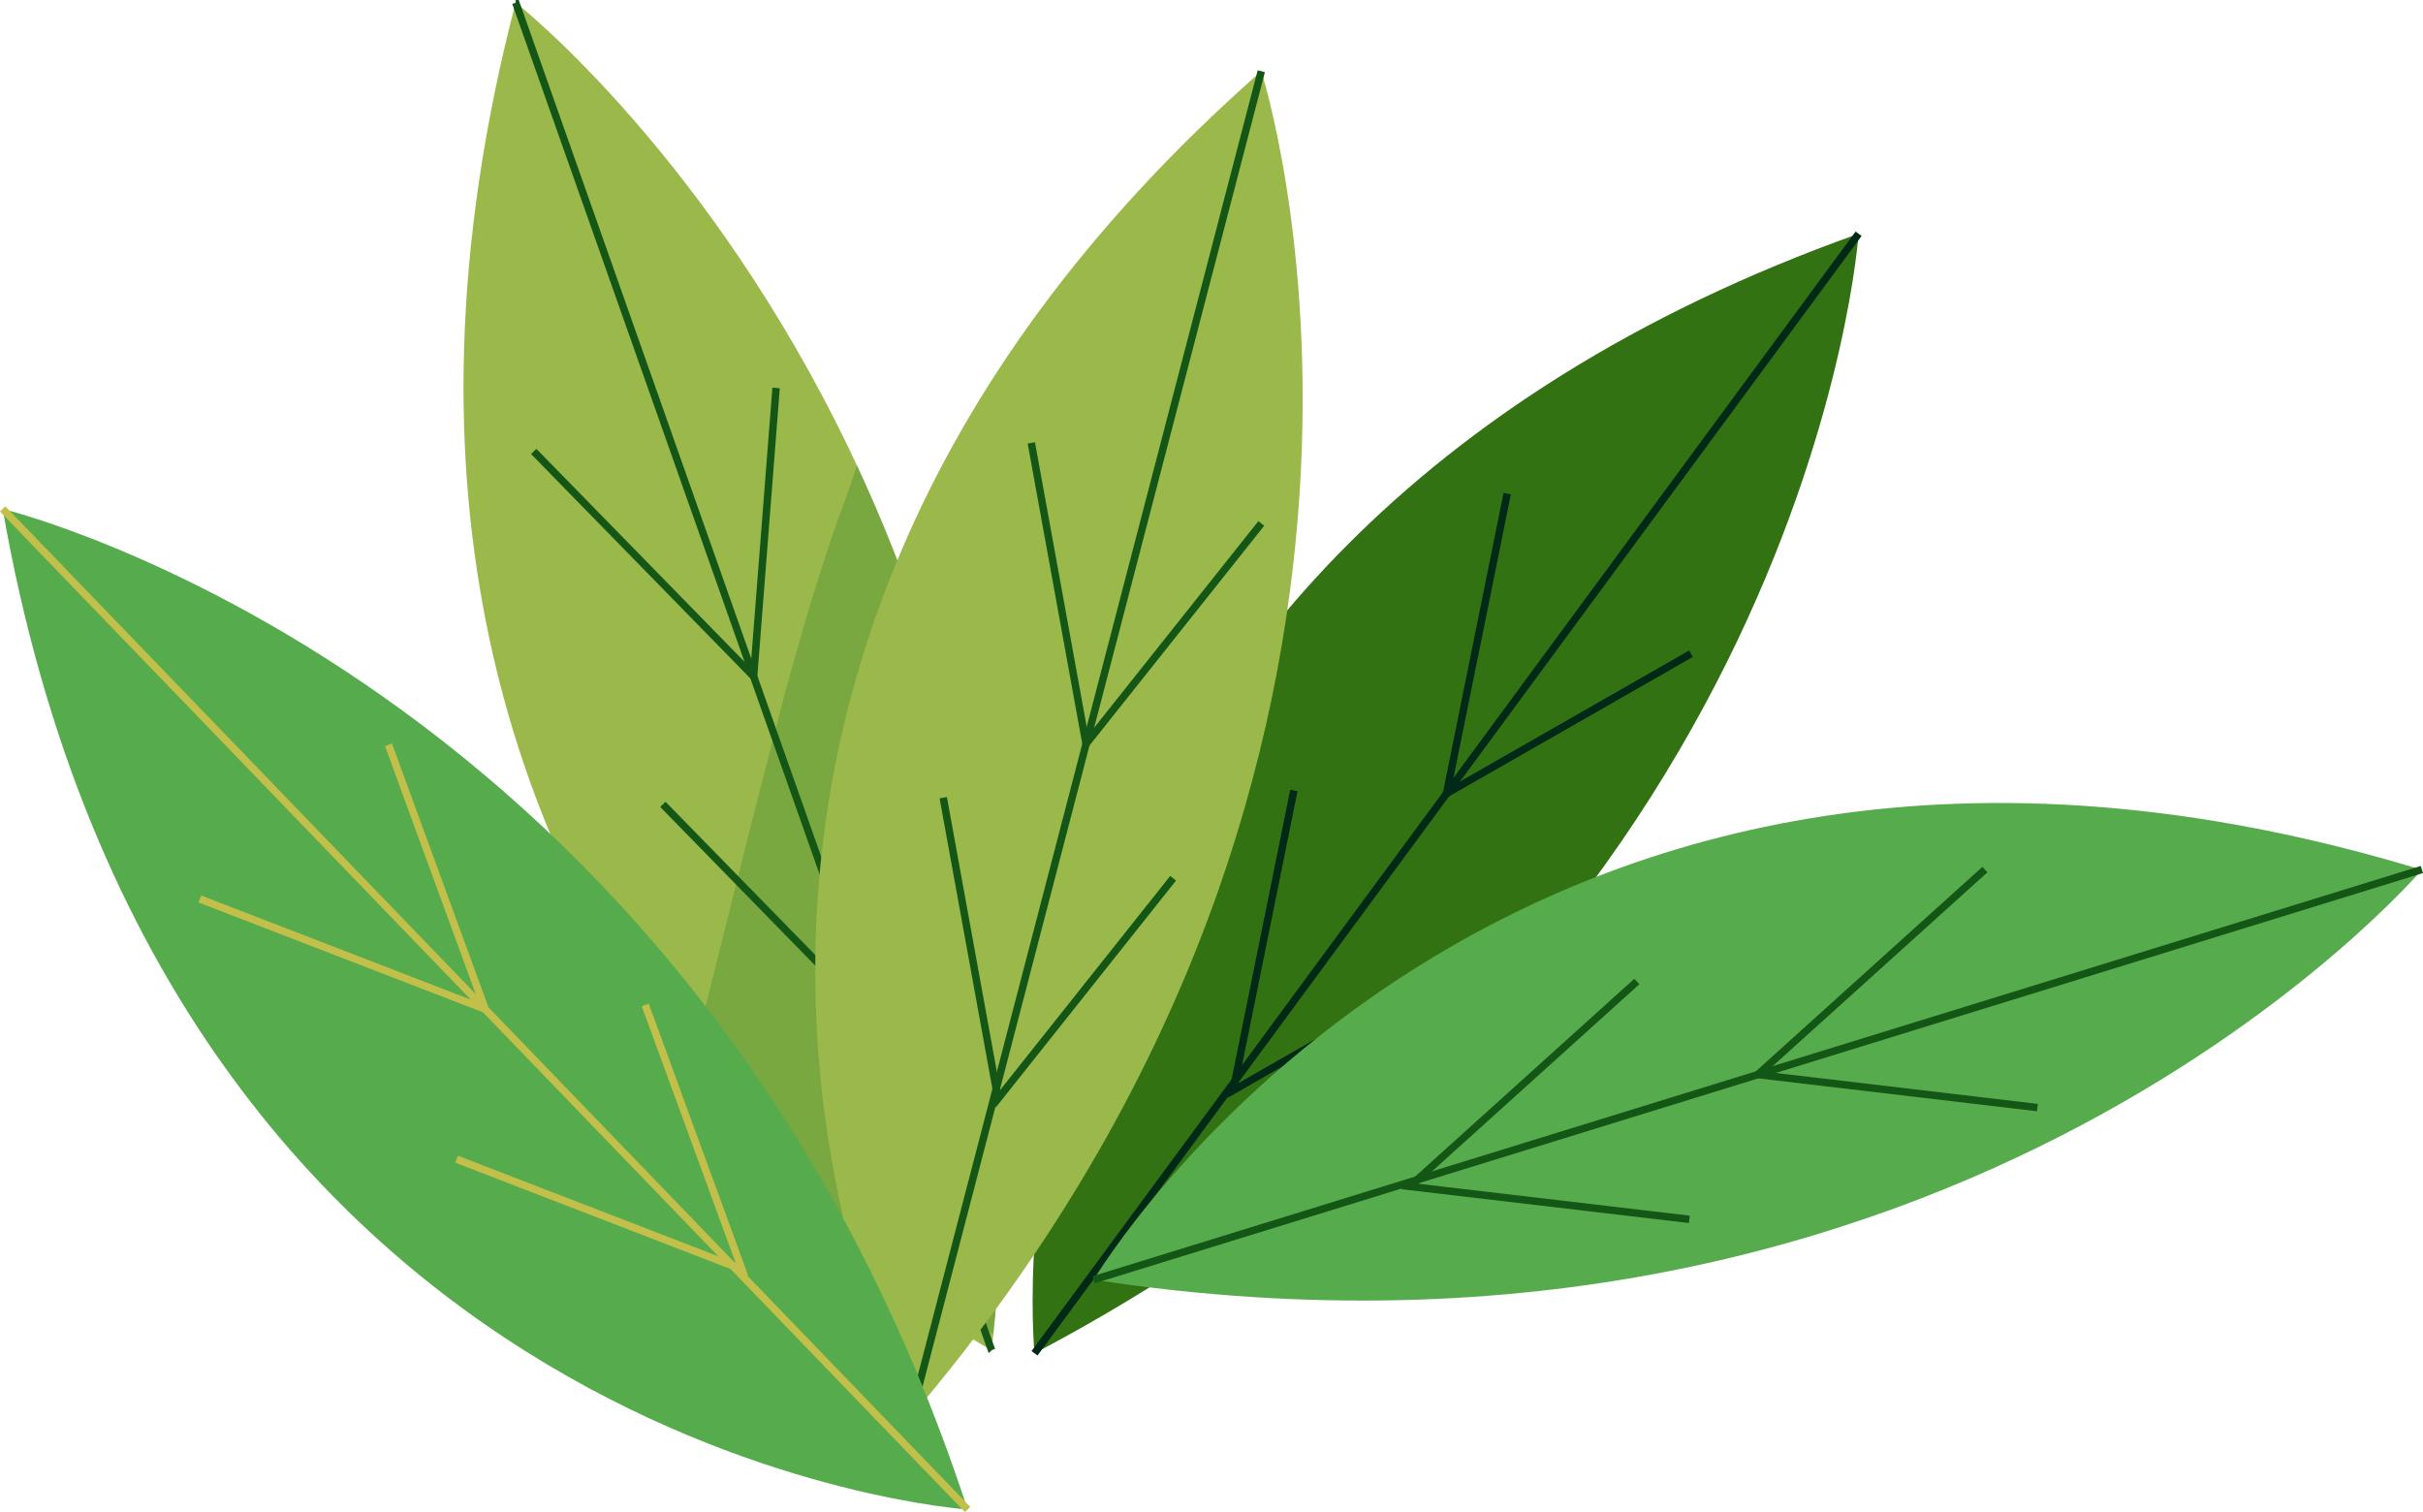 <svg xmlns="http://www.w3.org/2000/svg" viewBox="0 0 218.73 136.5"><defs><style>.cls-1{isolation:isolate;}.cls-2{fill:#327212;}.cls-3,.cls-6,.cls-8{fill:none;stroke-miterlimit:10;stroke-width:0.67px;}.cls-3{stroke:#002918;}.cls-4{fill:#9bb84b;}.cls-5{fill:#31802a;mix-blend-mode:multiply;opacity:0.32;}.cls-6{stroke:#135616;}.cls-7{fill:#56ac4d;}.cls-8{stroke:#c2c04b;}</style></defs><g class="cls-1"><g id="Capa_2" data-name="Capa 2"><g id="Capa_1-2" data-name="Capa 1"><path class="cls-2" d="M93.39,122.16S86,50.19,167.78,21.1C167.78,21.1,163.45,85.24,93.39,122.16Z"/><line class="cls-3" x1="167.78" y1="21.1" x2="93.39" y2="122.16"/><polyline class="cls-3" points="136.06 44.56 130.58 71.63 152.65 59.01"/><polyline class="cls-3" points="116.8 71.36 111.32 98.43 133.38 85.81"/><path class="cls-4" d="M89.67,120.45l-.15,1.44h0c-.41-.22-15.22-8.36-28.23-26.06C47,76.31,34.82,45.19,46.55.24h0C47,.58,64,14.12,76.76,40.75c.2.41.39.82.58,1.24C86.41,61.41,93.1,87.57,89.67,120.45Z"/><path class="cls-5" d="M89.67,120.45a102.12,102.12,0,0,1-27-25.54q2.22-8.85,4.44-17.69c.22-.92.46-1.84.69-2.76,1-3.89,2-7.78,3-11.66.42-1.55.85-3.1,1.3-4.65,1.32-4.66,2.79-9.29,4.49-13.83.18-.48.44-1.32.77-2.33C86.41,61.41,93.1,87.57,89.67,120.45Z"/><polyline class="cls-6" points="89.52 121.89 89.51 121.88 79.06 92.28 69.22 64.43 68.03 61.06 46.56 0.24 46.55 0.24"/><polyline class="cls-6" points="48.18 40.75 68.03 61.06 70.06 35.02"/><polyline class="cls-6" points="59.84 72.61 79.7 92.93 81.72 66.89"/><path class="cls-4" d="M82.23,127.87S48.67,63.78,113.86,6.43C113.86,6.43,133.62,67.6,82.23,127.87Z"/><line class="cls-6" x1="113.86" y1="6.43" x2="82.23" y2="127.87"/><polyline class="cls-6" points="93.1 39.98 98.04 67.15 113.86 47.25"/><polyline class="cls-6" points="85.15 72.01 90.09 99.18 105.9 79.28"/><path class="cls-7" d="M98.73,115.52s36.83-62.27,119.9-37C218.63,78.49,177,127.49,98.73,115.52Z"/><line class="cls-6" x1="218.63" y1="78.49" x2="98.73" y2="115.52"/><polyline class="cls-6" points="179.18 78.5 158.68 97 183.92 99.98"/><polyline class="cls-6" points="147.76 88.6 127.26 107.1 152.5 110.07"/><path class="cls-7" d="M87.35,136.26S15.17,131.46.24,45.94C.24,45.94,62.74,61,87.35,136.26Z"/><line class="cls-8" x1="0.24" y1="45.94" x2="87.35" y2="136.26"/><polyline class="cls-8" points="18.04 81.15 43.8 91.1 35.07 67.23"/><polyline class="cls-8" points="41.22 104.64 66.98 114.59 58.25 90.72"/></g></g></g></svg>